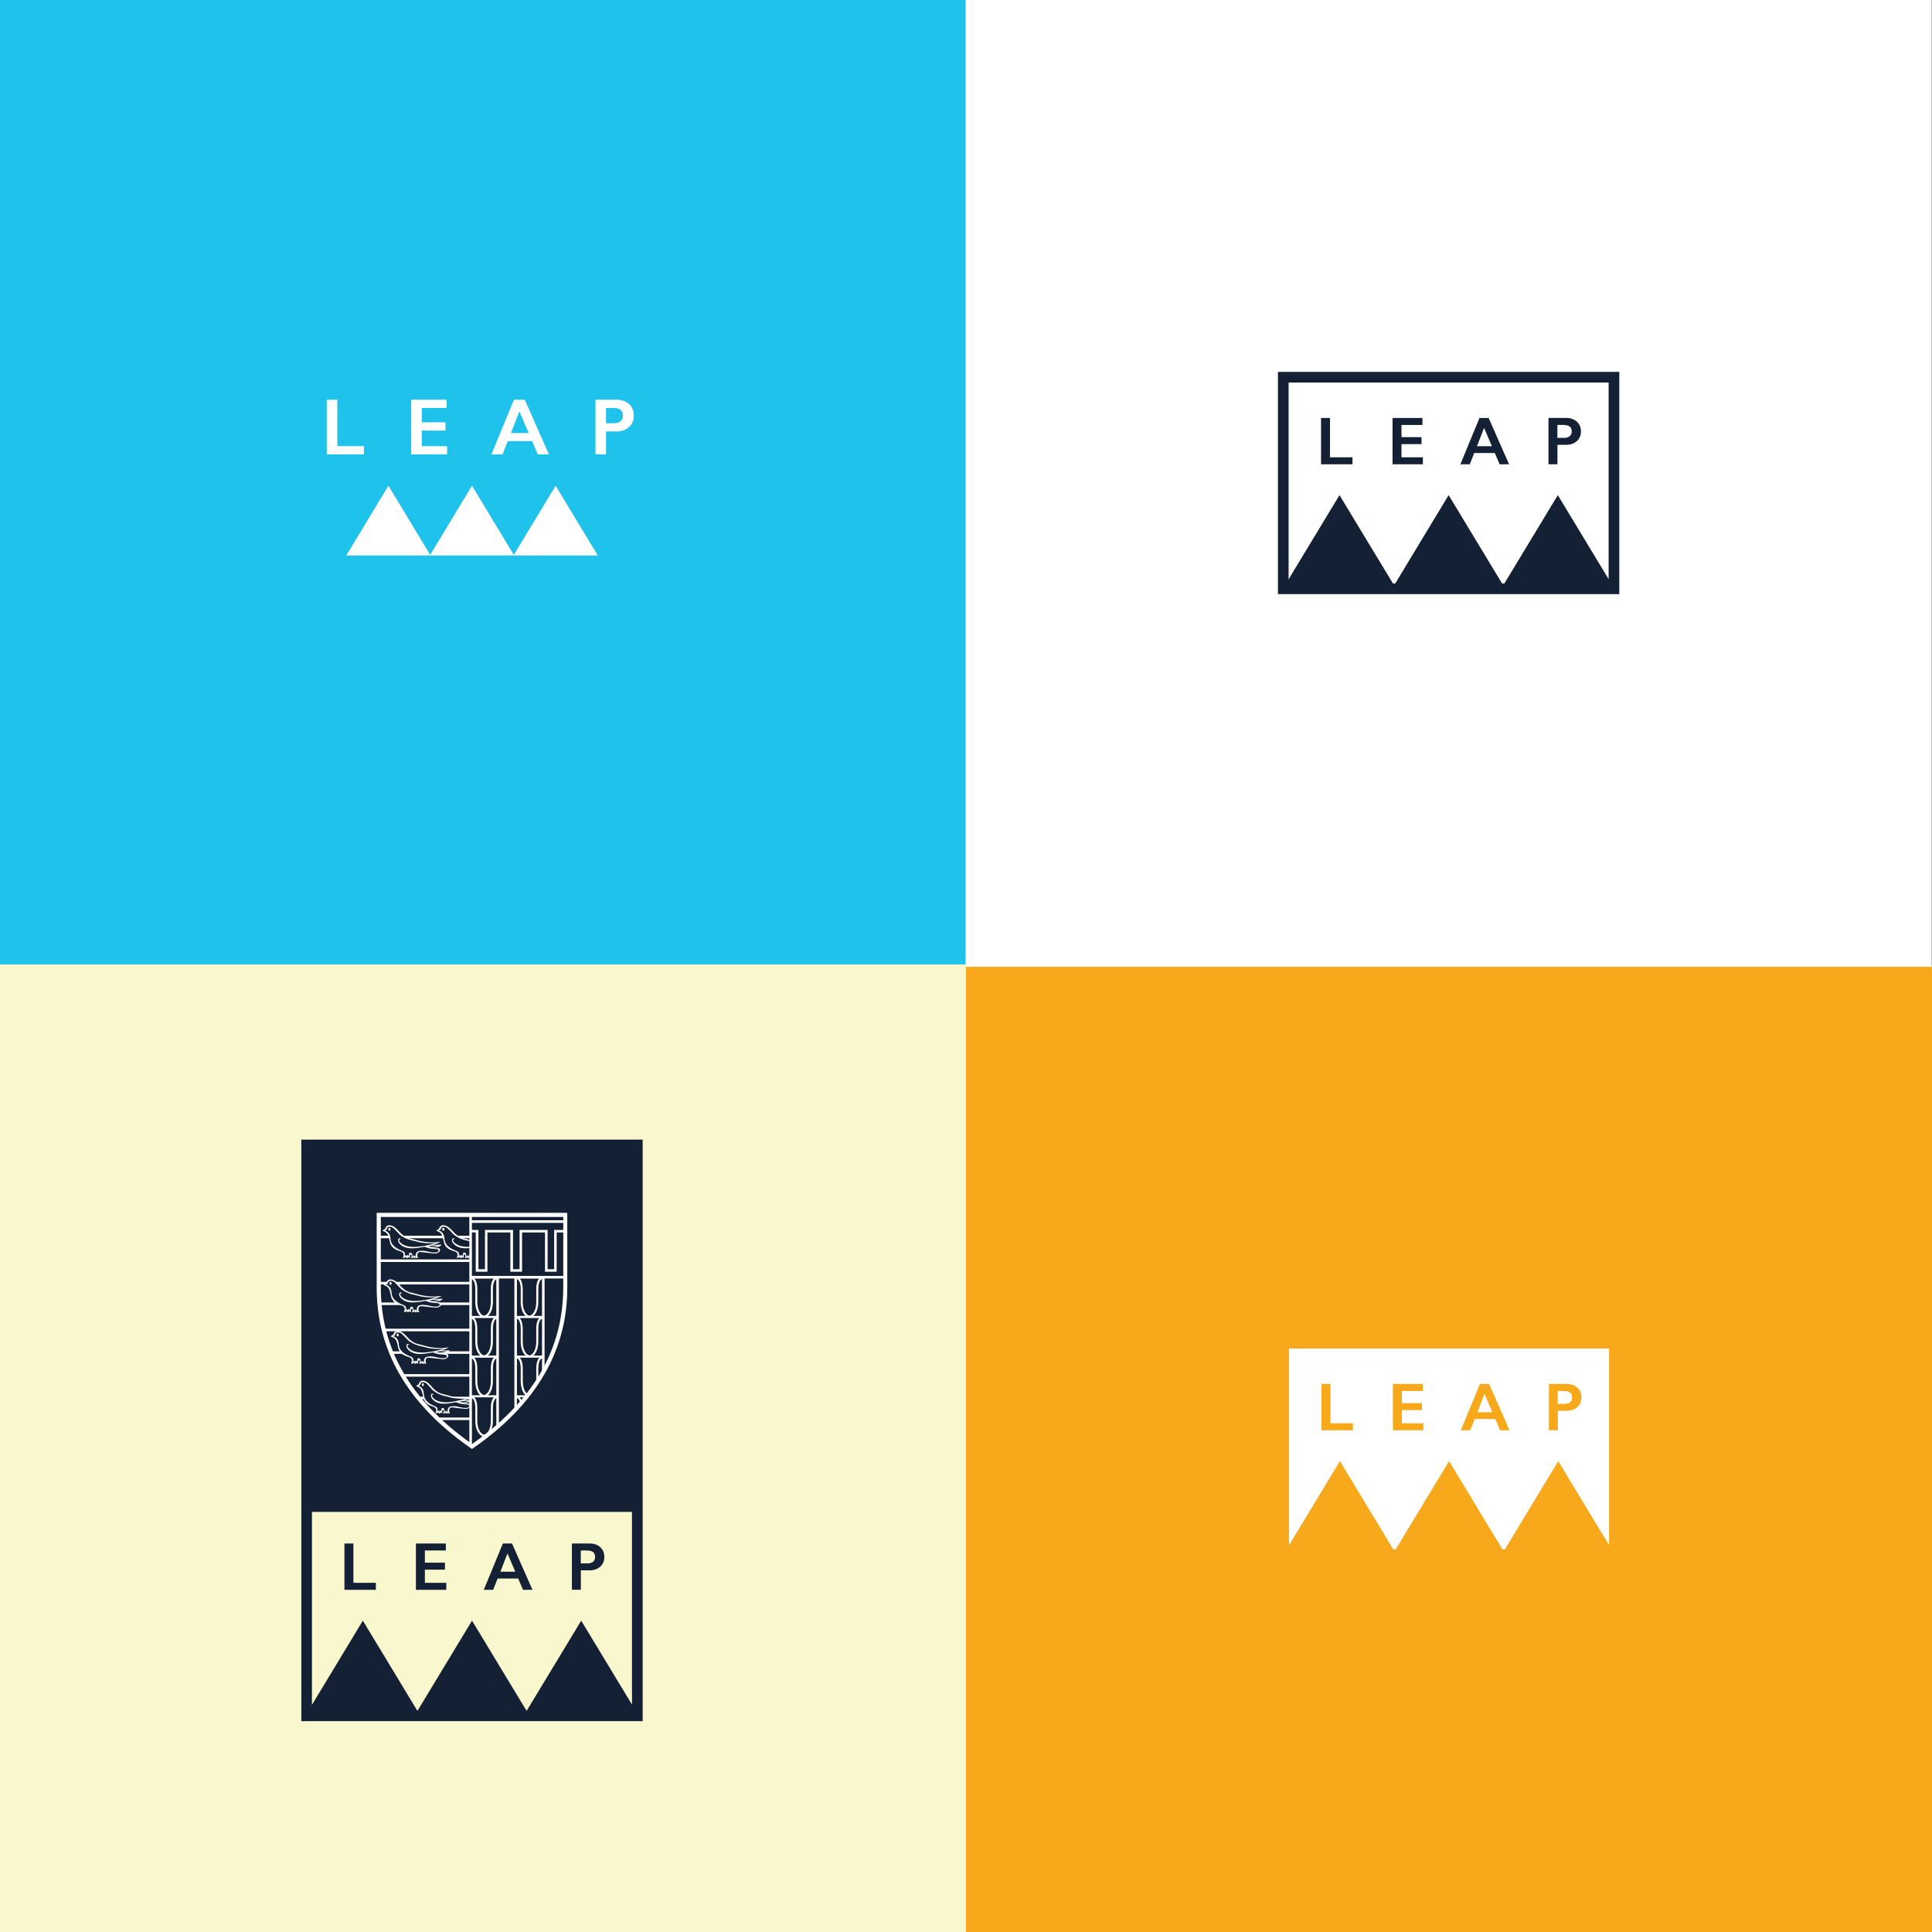 <?xml version="1.0" encoding="UTF-8"?>
<svg id="Layer_1" data-name="Layer 1" xmlns="http://www.w3.org/2000/svg" viewBox="0 0 453.54 453.54">
  <rect x="0" y="0" width="453.54" height="453.54" fill="#808080" stroke="none"/>
  <defs>
    <style>
      .cls-1 {
        fill: #1ec2eb;
      }

      .cls-2 {
        fill: #f7a81b;
      }

      .cls-3 {
        fill: #f8f7ce;
      }

      .cls-4, .cls-5 {
        fill: #142033;
      }

      .cls-6 {
        fill: #fff;
      }

      .cls-5 {
        fill-rule: evenodd;
      }
    </style>
  </defs>
  <polygon class="cls-1" points="0 -.07 0 227.08 88.86 227.08 113.39 227.08 226.77 227.08 226.77 -.07 0 -.07"/>
  <polygon class="cls-3" points="0 226.4 0 453.54 88.86 453.54 113.39 453.54 226.77 453.54 226.77 226.4 0 226.4"/>
  <g>
    <polygon class="cls-6" points="130.43 114.02 120.53 130.4 140.33 130.4 130.43 114.02"/>
    <polygon class="cls-6" points="91.18 114.02 81.28 130.4 101.08 130.4 91.18 114.02"/>
    <polygon class="cls-6" points="110.8 114.02 100.9 130.4 120.7 130.4 110.8 114.02"/>
    <polygon class="cls-6" points="79.19 93.83 79.19 104.73 85.42 104.73 85.42 106.67 76.71 106.67 76.71 93.83 79.19 93.83"/>
    <polygon class="cls-6" points="104.83 93.83 104.83 95.77 99.01 95.77 99.01 99.14 104.58 99.14 104.58 101.08 99.01 101.08 99.01 104.73 104.96 104.73 104.96 106.67 96.53 106.67 96.53 93.83 104.83 93.83"/>
    <path class="cls-6" d="M123.19,93.83l5.67,12.84h-2.62l-1.33-3.12h-5.71l-1.24,3.12h-2.6l5.29-12.84h2.54ZM119.96,101.66h4.14l-2.17-5.08-1.98,5.08Z"/>
    <path class="cls-6" d="M144.74,93.83c1.2,0,2.18.35,2.93,1.04.75.7,1.13,1.59,1.13,2.69s-.38,2.01-1.14,2.69c-.76.69-1.76,1.03-3,1.03h-2.39v5.39h-2.48v-12.84h4.96ZM144.12,99.34c.66,0,1.18-.15,1.55-.45s.56-.75.56-1.35c0-1.18-.76-1.77-2.28-1.77h-1.69v3.58h1.87Z"/>
  </g>
  <g>
    <path class="cls-5" d="M150.87,267.53h-80.13v136.51h80.13v-49.12h0v-87.39ZM148.37,400.18l-11.93-19.73-12.75,21.08h-.13l-12.75-21.08-12.75,21.08h-.13l-12.75-21.08-11.95,19.77v-45.3h75.13v45.26Z"/>
    <g>
      <polygon class="cls-4" points="82.96 362.34 82.96 371.57 88.24 371.57 88.24 373.21 80.86 373.21 80.86 362.34 82.96 362.34"/>
      <polygon class="cls-4" points="104.66 362.34 104.66 363.98 99.74 363.98 99.74 366.84 104.45 366.84 104.45 368.48 99.74 368.48 99.74 371.57 104.77 371.57 104.77 373.21 97.64 373.21 97.64 362.34 104.66 362.34"/>
      <path class="cls-4" d="M120.2,362.34l4.8,10.87h-2.22l-1.13-2.65h-4.83l-1.05,2.65h-2.2l4.48-10.87h2.15ZM117.46,368.97h3.51l-1.84-4.3-1.67,4.3Z"/>
      <path class="cls-4" d="M138.44,362.34c1.02,0,1.84.29,2.48.88.64.59.95,1.35.95,2.27s-.32,1.7-.96,2.28c-.64.58-1.49.87-2.54.87h-2.02v4.56h-2.1v-10.87h4.2ZM137.92,367.01c.56,0,1-.13,1.31-.39.31-.26.47-.64.47-1.14,0-1-.64-1.5-1.93-1.5h-1.43v3.03h1.58Z"/>
    </g>
  </g>
  <g>
    <rect class="cls-2" x="226.77" y="226.77" width="226.77" height="226.77"/>
    <polygon class="cls-6" points="302.59 362.77 314.54 343 327.08 363.74 327.63 363.74 340.17 343 352.71 363.74 353.26 363.74 365.8 343 377.73 362.73 377.73 316.57 302.59 316.57 302.59 362.77"/>
    <g>
      <polygon class="cls-2" points="312.32 324.89 312.32 334.12 317.59 334.12 317.59 335.76 310.22 335.76 310.22 324.89 312.32 324.89"/>
      <polygon class="cls-2" points="334.02 324.89 334.02 326.53 329.09 326.53 329.09 329.39 333.81 329.39 333.81 331.03 329.09 331.03 329.09 334.12 334.13 334.12 334.13 335.76 326.99 335.76 326.99 324.89 334.02 324.89"/>
      <path class="cls-2" d="M349.56,324.89l4.8,10.87h-2.22l-1.13-2.65h-4.83l-1.05,2.65h-2.2l4.48-10.87h2.15ZM346.82,331.52h3.51l-1.84-4.3-1.67,4.3Z"/>
      <path class="cls-2" d="M367.8,324.89c1.02,0,1.84.3,2.48.88.64.59.95,1.35.95,2.27s-.32,1.7-.96,2.28c-.64.58-1.49.87-2.54.87h-2.02v4.56h-2.1v-10.87h4.2ZM367.27,329.56c.56,0,1-.13,1.31-.38.31-.26.47-.64.47-1.14,0-1-.64-1.5-1.93-1.5h-1.43v3.03h1.58Z"/>
    </g>
  </g>
  <polygon class="cls-6" points="226.68 -.19 226.68 226.96 315.53 226.96 340.06 226.96 453.45 226.96 453.45 -.19 226.68 -.19"/>
  <g>
    <polygon class="cls-4" points="365.7 116.23 352.77 137.61 378.63 137.61 365.7 116.23"/>
    <polygon class="cls-4" points="314.45 116.23 301.52 137.61 327.38 137.61 314.45 116.23"/>
    <polygon class="cls-4" points="340.07 116.23 327.15 137.61 353 137.61 340.07 116.23"/>
    <path class="cls-4" d="M377.63,136.97h-75.13v-47.17h75.13v47.17ZM380.13,87.3h-80.13v52.17h80.13v-52.17Z"/>
    <polygon class="cls-4" points="312.22 98.12 312.22 107.35 317.5 107.35 317.5 108.99 310.12 108.99 310.12 98.12 312.22 98.12"/>
    <polygon class="cls-4" points="333.92 98.12 333.92 99.76 329 99.76 329 102.62 333.71 102.62 333.71 104.26 329 104.26 329 107.35 334.03 107.35 334.03 108.99 326.9 108.99 326.9 98.12 333.92 98.12"/>
    <path class="cls-4" d="M349.46,98.12l4.8,10.87h-2.22l-1.13-2.65h-4.83l-1.05,2.65h-2.2l4.48-10.87h2.15ZM346.72,104.75h3.51l-1.84-4.3-1.67,4.3Z"/>
    <path class="cls-4" d="M367.7,98.12c1.02,0,1.84.29,2.48.88.64.59.95,1.35.95,2.27s-.32,1.7-.96,2.28c-.64.58-1.49.87-2.54.87h-2.02v4.56h-2.1v-10.87h4.2ZM367.18,102.79c.56,0,1-.13,1.31-.39.31-.26.47-.64.47-1.14,0-1-.64-1.5-1.93-1.5h-1.43v3.03h1.58Z"/>
  </g>
  <g>
    <g>
      <path class="cls-6" d="M110.42,328.67s0,0,0,0c-.44.03-.95.03-1.47,0,.6-.17,1.12-.38,1.52-.6,0,0,0,0,0,0,.05-.03.07-.07.05-.08-.02,0-.05,0-.06,0-.46.08-1.43.18-2.15.13-2.35-.14-3.08-.6-4.39-.88-1.49-.32-2.32-1.46-2.69-1.86-.37-.39-.93-1.11-1.79-1.26-.72-.12-1.05.44-1.16.87-.18.05-.38.18-.57.44.49.16,1.19.39,1.46,1.67.27,1.28.25,2.41,2.45,3.1.31.1,1.16.34.61,1.6.23.05.46-.1.61-.26.04.14.36.51.63.04.07.1.21.2.32.22,0-.27-.04-.75.2-.81.23-.07.23.44.07.84.12.04.33,0,.57-.25.05.13.11.27.23.35.07-.09.19-.26.19-.34.09.2.32.29.54.21-.14-.26-.47-1.56.73-1.39,1.2.17,2.55.29,2.73.31,1.37.21,1.84-1.1,1.07-1.21-.28-.04-.98-.05-1.78-.12,1.41.03,1.99-.25,2.38-.58,0,0,0,0,.01-.01.23-.18-.15-.14-.3-.14ZM109.67,329.7c.81.06.87,1.28-1.73.62-1.28-.33-1.85-.25-2.32-.09-.44.15-.64.85-.51,1.18-.12.04-.36-.13-.38-.29-.11.21-.3.31-.35.33-.01-.38-.04-.86-.46-.92-.42-.05-.31.64-.28.81-.12-.08-.27-.17-.36-.31-.15.14-.17.38-.19.43-.09-.16-.19-.41-.19-.41-.09.04-.22.27-.3.34.04-.22.38-.87-.37-1.21s-2.62-1-2.73-2.91c-.01-.43-.18-1.61-1.19-1.87.04-.16.35-.24.35-.24,0-.13.03-.71.63-.7.68,0,.94.37,2.12,1.7.49.55,1.34,1.02,2.34,1.38.53.12,1.29.31,2.36.61,1.2.2,2.41.26,3.41.14-.55.17-1.5.5-2.85.71,1.16.47,1.26.6,2.99.71ZM107.8,329.12l.86-.25c.44-.02,1.05.12,1.49,0-.28.14-.97.44-2.35.25Z"/>
      <ellipse class="cls-6" cx="99.26" cy="325.06" rx=".23" ry=".34"/>
      <path class="cls-6" d="M109.11,328.44s-1.54.45-2.76.6c-3.77.66-4.89-.98-4.94-1.35-.03-.23.14-.32.31-.33.02-.08,0-.18-.16-.19-.33-.03-.49.35-.33.8s.98,1.54,2.85,1.56c1.87.02,4.89-.82,5.67-1.14-.03-.21-.65.05-.65.05Z"/>
    </g>
    <g>
      <ellipse class="cls-6" cx="91.42" cy="288.58" rx=".25" ry=".34"/>
      <path class="cls-6" d="M103.24,292.19s0,0,0,0c-.46.03-1.01.03-1.56,0,.05-.01.1-.03.15-.04.02,0,.04-.01.06-.02.55-.16,1.03-.34,1.41-.54,0,0,0,0,0,0,.06-.03.07-.07.05-.08-.02,0-.05,0-.06,0-.49.08-1.52.18-2.27.13-2.49-.14-3.26-.6-4.65-.88-1.58-.32-2.46-1.46-2.85-1.86-.39-.39-.98-1.11-1.9-1.26-.76-.12-1.12.44-1.23.87-.19.05-.4.18-.6.44.52.16,1.26.39,1.54,1.67.29,1.28.26,2.41,2.59,3.1.33.1,1.23.34.64,1.6.25.05.48-.1.64-.26.04.14.38.51.67.04.08.1.22.2.34.22,0-.27-.04-.75.21-.81s.25.44.08.84c.13.04.35,0,.6-.25.05.13.12.27.25.35.08-.09.2-.26.2-.34.09.2.34.29.58.21-.14-.26-.5-1.56.77-1.39,1.27.17,2.7.29,2.89.31,1.45.21,1.95-1.1,1.13-1.21-.29-.04-1.04-.05-1.88-.12,1.49.03,2.11-.25,2.52-.58,0,0,0,0,.02-.01.24-.18-.16-.14-.31-.14ZM102.44,293.22c.85.06.92,1.28-1.83.62-1.36-.33-1.96-.25-2.46-.09-.46.15-.68.85-.54,1.18-.13.04-.38-.13-.41-.29-.12.21-.31.31-.37.33-.01-.38-.04-.86-.48-.92-.44-.05-.33.64-.3.81-.13-.08-.29-.17-.38-.31-.16.14-.18.38-.2.43-.09-.16-.2-.41-.2-.41-.09.04-.24.27-.31.34.04-.22.4-.87-.4-1.21s-2.77-1-2.89-2.91c-.01-.43-.19-1.61-1.26-1.87.04-.16.37-.24.37-.24,0-.13.03-.71.67-.7.72,0,1,.37,2.25,1.7.52.55,1.41,1.02,2.48,1.38.57.12,1.37.31,2.49.61,1.27.2,2.55.26,3.61.14-.36.11-.89.28-1.59.44,0,0,0,0,0,0-.06.01-.13.03-.19.04-.16.03-.33.07-.5.1-.03,0-.07.01-.1.02-.05,0-.1.02-.15.03-.15.03-.31.05-.47.07,0,0,0,0,0,0-.12.02-.23.03-.35.05-3.99.66-5.18-.98-5.23-1.35-.03-.23.15-.32.33-.33.02-.08,0-.18-.17-.19-.35-.03-.52.35-.35.8.17.46,1.04,1.54,3.02,1.56.91.01,2.07-.16,3.14-.38.87.34,1.15.46,2.76.55ZM100.46,292.64l.91-.25c.46-.02,1.11.12,1.58,0-.3.14-1.03.44-2.49.25Z"/>
    </g>
    <g>
      <ellipse class="cls-6" cx="91.67" cy="301.28" rx=".25" ry=".34"/>
      <path class="cls-6" d="M103.49,304.9s0,0,0,0c-.46.03-1.01.03-1.56,0,.05-.01.1-.03.15-.04.02,0,.04-.01.06-.02.55-.16,1.03-.34,1.41-.54,0,0,0,0,0,0,.06-.03.07-.07.05-.08-.02,0-.05,0-.06,0-.49.08-1.52.18-2.27.13-2.49-.14-3.26-.6-4.65-.88-1.58-.32-2.46-1.46-2.85-1.86-.39-.39-.98-1.11-1.9-1.26-.76-.12-1.12.44-1.23.87-.19.05-.4.18-.6.44.52.16,1.26.39,1.54,1.67.29,1.28.26,2.41,2.59,3.1.33.1,1.23.34.64,1.6.25.05.48-.1.64-.26.04.14.38.51.67.04.08.1.22.2.34.22,0-.27-.04-.75.21-.81s.25.44.08.84c.13.04.35,0,.6-.25.05.13.12.27.25.35.08-.09.2-.26.2-.34.09.2.34.29.58.21-.14-.26-.5-1.56.77-1.39,1.27.17,2.7.29,2.89.31,1.45.21,1.95-1.1,1.13-1.21-.29-.04-1.04-.05-1.88-.12,1.49.03,2.11-.25,2.52-.58,0,0,0,0,.02-.01.24-.18-.16-.14-.31-.14ZM102.69,305.92c.85.06.92,1.28-1.83.62-1.36-.33-1.96-.25-2.46-.09-.46.15-.68.85-.54,1.18-.13.04-.38-.13-.41-.29-.12.21-.31.31-.37.33-.01-.38-.04-.86-.48-.92-.44-.05-.33.64-.3.81-.13-.08-.29-.17-.38-.31-.16.14-.18.38-.2.43-.09-.16-.2-.41-.2-.41-.09.04-.24.27-.31.34.04-.22.4-.87-.4-1.21s-2.77-1-2.89-2.91c-.01-.43-.19-1.61-1.26-1.87.04-.16.37-.24.37-.24,0-.13.03-.71.67-.7.72,0,1,.37,2.25,1.7.52.55,1.41,1.02,2.48,1.38.57.12,1.37.31,2.49.61,1.27.2,2.55.26,3.61.14-.36.11-.89.28-1.59.44,0,0,0,0,0,0-.06.01-.13.03-.19.04-.16.03-.33.07-.5.1-.03,0-.07.01-.1.02-.05,0-.1.02-.15.03-.15.03-.31.05-.47.07,0,0,0,0,0,0-.12.02-.23.03-.35.05-3.99.66-5.18-.98-5.23-1.35-.03-.23.15-.32.33-.33.02-.08,0-.18-.17-.19-.35-.03-.52.35-.35.8.17.46,1.04,1.54,3.02,1.56.91.01,2.07-.16,3.14-.38.87.34,1.15.46,2.76.55ZM100.71,305.35l.91-.25c.46-.02,1.11.12,1.58,0-.3.14-1.03.44-2.49.25Z"/>
    </g>
    <g>
      <ellipse class="cls-6" cx="93.36" cy="313.38" rx=".25" ry=".34"/>
      <path class="cls-6" d="M105.18,317s0,0,0,0c-.46.03-1.01.03-1.56,0,.05-.01.1-.03.15-.04.02,0,.04-.01.06-.02.55-.16,1.03-.34,1.41-.54,0,0,0,0,0,0,.06-.03.07-.07.05-.08-.02,0-.05,0-.06,0-.49.08-1.52.18-2.27.13-2.49-.14-3.26-.6-4.65-.88-1.58-.32-2.46-1.46-2.85-1.86-.39-.39-.98-1.11-1.9-1.26-.76-.12-1.12.44-1.23.87-.19.05-.4.18-.6.44.52.16,1.26.39,1.54,1.67.29,1.28.26,2.41,2.59,3.1.33.1,1.23.34.64,1.6.25.05.48-.1.64-.26.04.14.38.51.67.04.08.1.22.2.34.22,0-.27-.04-.75.21-.81s.25.44.08.84c.13.04.35,0,.6-.25.05.13.12.27.25.35.08-.09.2-.26.2-.34.09.2.34.29.58.21-.14-.26-.5-1.56.77-1.39,1.27.17,2.7.29,2.89.31,1.45.21,1.95-1.1,1.13-1.21-.29-.04-1.04-.05-1.88-.12,1.49.03,2.11-.25,2.52-.58,0,0,0,0,.02-.01.24-.18-.16-.14-.31-.14ZM104.39,318.02c.85.06.92,1.28-1.83.62-1.36-.33-1.96-.25-2.46-.09-.46.15-.68.85-.54,1.18-.13.04-.38-.13-.41-.29-.12.21-.31.31-.37.33-.01-.38-.04-.86-.48-.92-.44-.05-.33.64-.3.81-.13-.08-.29-.17-.38-.31-.16.14-.18.38-.2.43-.09-.16-.2-.41-.2-.41-.09.04-.24.27-.31.34.04-.22.4-.87-.4-1.21s-2.77-1-2.89-2.91c-.01-.43-.19-1.61-1.26-1.87.04-.16.37-.24.37-.24,0-.13.03-.71.67-.7.72,0,1,.37,2.25,1.7.52.55,1.41,1.02,2.48,1.38.57.12,1.37.31,2.49.61,1.27.2,2.55.26,3.61.14-.36.11-.89.28-1.59.44,0,0,0,0,0,0-.06.01-.13.03-.19.04-.16.03-.33.07-.5.1-.03,0-.07.01-.1.02-.05,0-.1.02-.15.03-.15.03-.31.05-.47.07,0,0,0,0,0,0-.12.02-.23.03-.35.05-3.99.66-5.18-.98-5.23-1.35-.03-.23.15-.32.33-.33.02-.08,0-.18-.17-.19-.35-.03-.52.35-.35.8.17.46,1.04,1.54,3.02,1.56.91.01,2.07-.16,3.14-.38.87.34,1.15.46,2.76.55ZM102.41,317.44l.91-.25c.46-.02,1.11.12,1.58,0-.3.14-1.03.44-2.49.25Z"/>
    </g>
    <rect class="cls-6" x="110.18" y="285.45" width=".6" height="54.04"/>
    <path class="cls-6" d="M116.51,335.17c.2-.17.4-.34.6-.52v-34.86h-.6v35.38Z"/>
    <path class="cls-6" d="M120.75,331.14c.2-.21.4-.42.6-.63v-30.71h-.6v31.35Z"/>
    <path class="cls-6" d="M127.24,322.58c.2-.35.4-.7.6-1.06v-21.73h-.6v22.78Z"/>
    <path class="cls-6" d="M103.08,333.36h7.22v-.6h-7.85c.21.2.42.4.63.6Z"/>
    <path class="cls-6" d="M98.5,328.48h1.02v-.6h-1.5c.16.2.32.4.48.6Z"/>
    <path class="cls-6" d="M90.19,312.52h20.17v-.6h-20.32c.05.2.1.4.15.6Z"/>
    <path class="cls-6" d="M105.18,317.22c-.35.21-.9.39-2.01.39-.07,0-.13,0-.2,0v.21s7.4,0,7.4,0v-.6h-5.19Z"/>
    <path class="cls-6" d="M93.95,317.22h-2.21c.08.2.16.4.24.6h2.56c-.26-.18-.46-.38-.6-.6Z"/>
    <path class="cls-6" d="M94.73,323.18h15.64v-.6h-16c.12.2.24.4.36.6Z"/>
    <path class="cls-6" d="M89.06,305.76c.02.2.03.4.05.6h5.09v-.04c-.55-.17-.97-.35-1.28-.56h-3.86Z"/>
    <path class="cls-6" d="M101.99,305.76v.04c.18,0,.34.02.49.03.29.01.52.02.66.04.2.03.3.13.29.3,0,.06-.03.12-.06.19h7v-.6h-8.38Z"/>
    <path class="cls-6" d="M92.85,300.92c.25.19.47.41.65.6h16.86v-.6h-17.51Z"/>
    <rect class="cls-6" x="88.91" y="295.65" width="21.45" height=".6"/>
    <path class="cls-6" d="M107.23,290.08c.3.22.66.44,1.08.6h2.06v-.6h-3.14Z"/>
    <path class="cls-6" d="M88.91,290.08v.6h2.52s0-.05-.01-.07c-.04-.2-.08-.37-.15-.52h-2.35Z"/>
    <path class="cls-6" d="M116.83,299.62h-6.32s0,.5,0,.5l.52.36s.55.48.55,2.19v2.8c0,2.78,1.19,3.66,1.84,3.83l.03.03h.39l.03-.03c.65-.17,1.84-1.05,1.84-3.83v-2.8c0-1.7.53-2.18.53-2.18h0s.59-.41.59-.41v-.46ZM115.23,302.67v2.8c0,2.74-1.23,3.39-1.59,3.39h0s0,0,0,0c-.36,0-1.59-.65-1.59-3.39v-2.8c0-2.06-.74-2.57-.74-2.57h4.65s-.74.51-.74,2.57Z"/>
    <path class="cls-6" d="M116.83,308.92h-6.32s0,.5,0,.5l.52.36s.55.48.55,2.19v2.8c0,2.78,1.19,3.66,1.84,3.83l.03.03h.39l.03-.03c.65-.17,1.84-1.05,1.84-3.83v-2.8c0-1.7.53-2.18.53-2.18h0s.59-.41.59-.41v-.46ZM115.23,311.98v2.8c0,2.74-1.23,3.39-1.59,3.39h0s0,0,0,0c-.36,0-1.59-.65-1.59-3.39v-2.8c0-2.06-.74-2.57-.74-2.57h4.65s-.74.51-.74,2.57Z"/>
    <path class="cls-6" d="M116.83,318.23h-6.32s0,.5,0,.5l.52.36s.55.48.55,2.19v2.8c0,2.78,1.19,3.66,1.84,3.83l.03.03h.39l.03-.03c.65-.17,1.84-1.05,1.84-3.83v-2.8c0-1.7.53-2.18.53-2.18h0s.59-.41.59-.41v-.46ZM115.23,321.28v2.8c0,2.74-1.23,3.39-1.59,3.39h0s0,0,0,0c-.36,0-1.59-.65-1.59-3.39v-2.8c0-2.06-.74-2.57-.74-2.57h4.65s-.74.51-.74,2.57Z"/>
    <path class="cls-6" d="M116.83,327.54h-6.32s0,.5,0,.5l.52.36s.55.48.55,2.19v2.8c0,2.78,1.19,3.66,1.84,3.83l.03.03h.39l.03-.03c.65-.17,1.84-1.05,1.84-3.83v-2.8c0-1.7.53-2.18.53-2.18h0s.59-.41.59-.41v-.46ZM115.23,330.59v2.8c0,2.74-1.23,3.39-1.59,3.39h0s0,0,0,0c-.36,0-1.59-.65-1.59-3.39v-2.8c0-2.06-.74-2.57-.74-2.57h4.65s-.74.51-.74,2.57Z"/>
    <path class="cls-6" d="M127.49,299.62h-6.32s0,.5,0,.5l.52.36s.55.48.55,2.19v2.8c0,2.78,1.19,3.66,1.84,3.83l.03.03h.39l.03-.03c.65-.17,1.84-1.05,1.84-3.83v-2.8c0-1.7.53-2.18.53-2.18h0s.59-.41.59-.41v-.46ZM125.89,302.67v2.8c0,2.74-1.23,3.39-1.59,3.39h0s0,0,0,0c-.36,0-1.59-.65-1.59-3.39v-2.8c0-2.06-.74-2.57-.74-2.57h4.65s-.74.51-.74,2.57Z"/>
    <path class="cls-6" d="M127.49,308.92h-6.32s0,.5,0,.5l.52.36s.55.48.55,2.19v2.8c0,2.78,1.19,3.66,1.84,3.83l.03.03h.39l.03-.03c.65-.17,1.84-1.05,1.84-3.83v-2.8c0-1.7.53-2.18.53-2.18h0s.59-.41.59-.41v-.46ZM125.89,311.98v2.8c0,2.74-1.23,3.39-1.59,3.39h0s0,0,0,0c-.36,0-1.59-.65-1.59-3.39v-2.8c0-2.06-.74-2.57-.74-2.57h4.65s-.74.51-.74,2.57Z"/>
    <g>
      <path class="cls-6" d="M125.1,325.87s-.01.02-.02.03c0,0,.01-.02.02-.03Z"/>
      <path class="cls-6" d="M125.78,324.89c-.03.05-.07.1-.1.15.03-.05.07-.1.1-.15Z"/>
      <path class="cls-6" d="M127.49,318.23h-6.32s0,.5,0,.5l.52.36s.55.48.55,2.19v2.8c0,2.29.81,3.29,1.46,3.67.1-.13.2-.25.29-.38-.5-.26-1.27-1.12-1.27-3.29v-2.8c0-2.06-.74-2.57-.74-2.57h4.65s-.74.51-.74,2.57v2.8c0,.25-.01.47-.03.69.17-.26.34-.52.51-.78v-2.71c0-1.7.53-2.18.53-2.18h0s.59-.41.59-.41v-.46Z"/>
    </g>
    <g>
      <path class="cls-6" d="M121.98,328.02h1.5c.13-.16.26-.32.38-.48h-2.69s0,.5,0,.5l.52.36s.32.29.47,1.2c.13-.15.26-.31.39-.46-.22-.86-.58-1.11-.58-1.11Z"/>
      <path class="cls-6" d="M122.73,328.92c.19-.22.37-.44.55-.67-.18.22-.37.45-.55.67Z"/>
    </g>
    <path class="cls-6" d="M110.42,286.46v2.86h1.26v9.22h2.74v-9.22h5.39v9.22h2.74v-9.22h5.39v9.22h2.74v-9.22h1.98v-2.86h-22.24ZM132.52,288.73h-2.43v9.22h-1.54v-9.22h-6.58v9.22h-1.54v-9.22h-6.58v9.22h-1.54v-9.22h-1.75v-1.66h21.98v1.66Z"/>
    <rect class="cls-6" x="110.64" y="299.53" width="22.02" height=".6"/>
    <path class="cls-6" d="M88.91,301.52h1.42c.11-.09.22-.15.33-.18l.07-.02.02-.07c.02-.07.06-.2.14-.33h-1.97v.6Z"/>
    <path class="cls-6" d="M95.3,290.68h8.8s0-.05-.02-.07c-.04-.2-.1-.37-.16-.52h-9.7c.3.22.66.44,1.08.6Z"/>
    <path class="cls-6" d="M105.85,327.88c.62.15,1.36.28,2.45.35.12,0,.25.01.38.01.43,0,.92-.04,1.32-.08-.25.11-.54.22-.85.32h1.55v-.6h-4.84Z"/>
    <path class="cls-6" d="M88.43,284.72v17.59c0,12.06,4.85,25.69,22.11,37.66.09.06.17.12.26.18.09-.06.17-.12.26-.18,17.26-11.97,22.11-25.6,22.11-37.66v-17.59h-44.74ZM132.22,302.32c0,6.58-1.51,12.77-4.47,18.42-3.53,6.71-9.23,12.85-16.94,18.25-7.71-5.4-13.41-11.54-16.94-18.25-2.97-5.65-4.47-11.84-4.47-18.42v-16.64h42.83v16.64Z"/>
    <g>
      <g>
        <path class="cls-6" d="M106.68,290.87c.02-.08,0-.18-.17-.19-.35-.03-.52.35-.35.8.17.46,1.04,1.54,3.02,1.56.37,0,.78-.02,1.21-.07v-.29c-3.05.19-4.01-1.16-4.05-1.49-.03-.23.15-.32.33-.33Z"/>
        <path class="cls-6" d="M110.41,294.07c-.17.27-.23.64-.14.85-.13.04-.38-.13-.41-.29-.12.21-.31.31-.37.33-.01-.38-.04-.86-.48-.92s-.33.64-.3.81c-.13-.08-.29-.17-.38-.31-.16.14-.18.38-.2.43-.09-.16-.2-.41-.2-.41-.09.04-.24.27-.31.34.04-.22.4-.87-.4-1.21s-2.77-1-2.89-2.91c-.01-.43-.19-1.61-1.26-1.87.04-.16.37-.24.37-.24,0-.13.03-.71.67-.7.72,0,1,.37,2.25,1.7.52.55,1.41,1.02,2.48,1.38.4.08.92.2,1.58.37v-.31c-.46-.13-.89-.25-1.4-.36-1.58-.32-2.46-1.46-2.85-1.86-.39-.39-.98-1.11-1.9-1.26-.76-.12-1.12.44-1.23.87-.19.05-.4.18-.6.44.52.16,1.26.39,1.54,1.67.29,1.28.26,2.41,2.59,3.1.33.1,1.23.34.64,1.6.25.05.48-.1.64-.26.04.14.38.51.67.04.08.1.22.2.34.22,0-.27-.04-.75.21-.81s.25.44.08.84c.13.04.35,0,.6-.25.05.13.12.27.25.35.08-.09.2-.26.2-.34.04.09.12.16.22.2v-1.24Z"/>
      </g>
      <ellipse class="cls-6" cx="104.07" cy="288.58" rx=".25" ry=".34"/>
    </g>
  </g>
</svg>